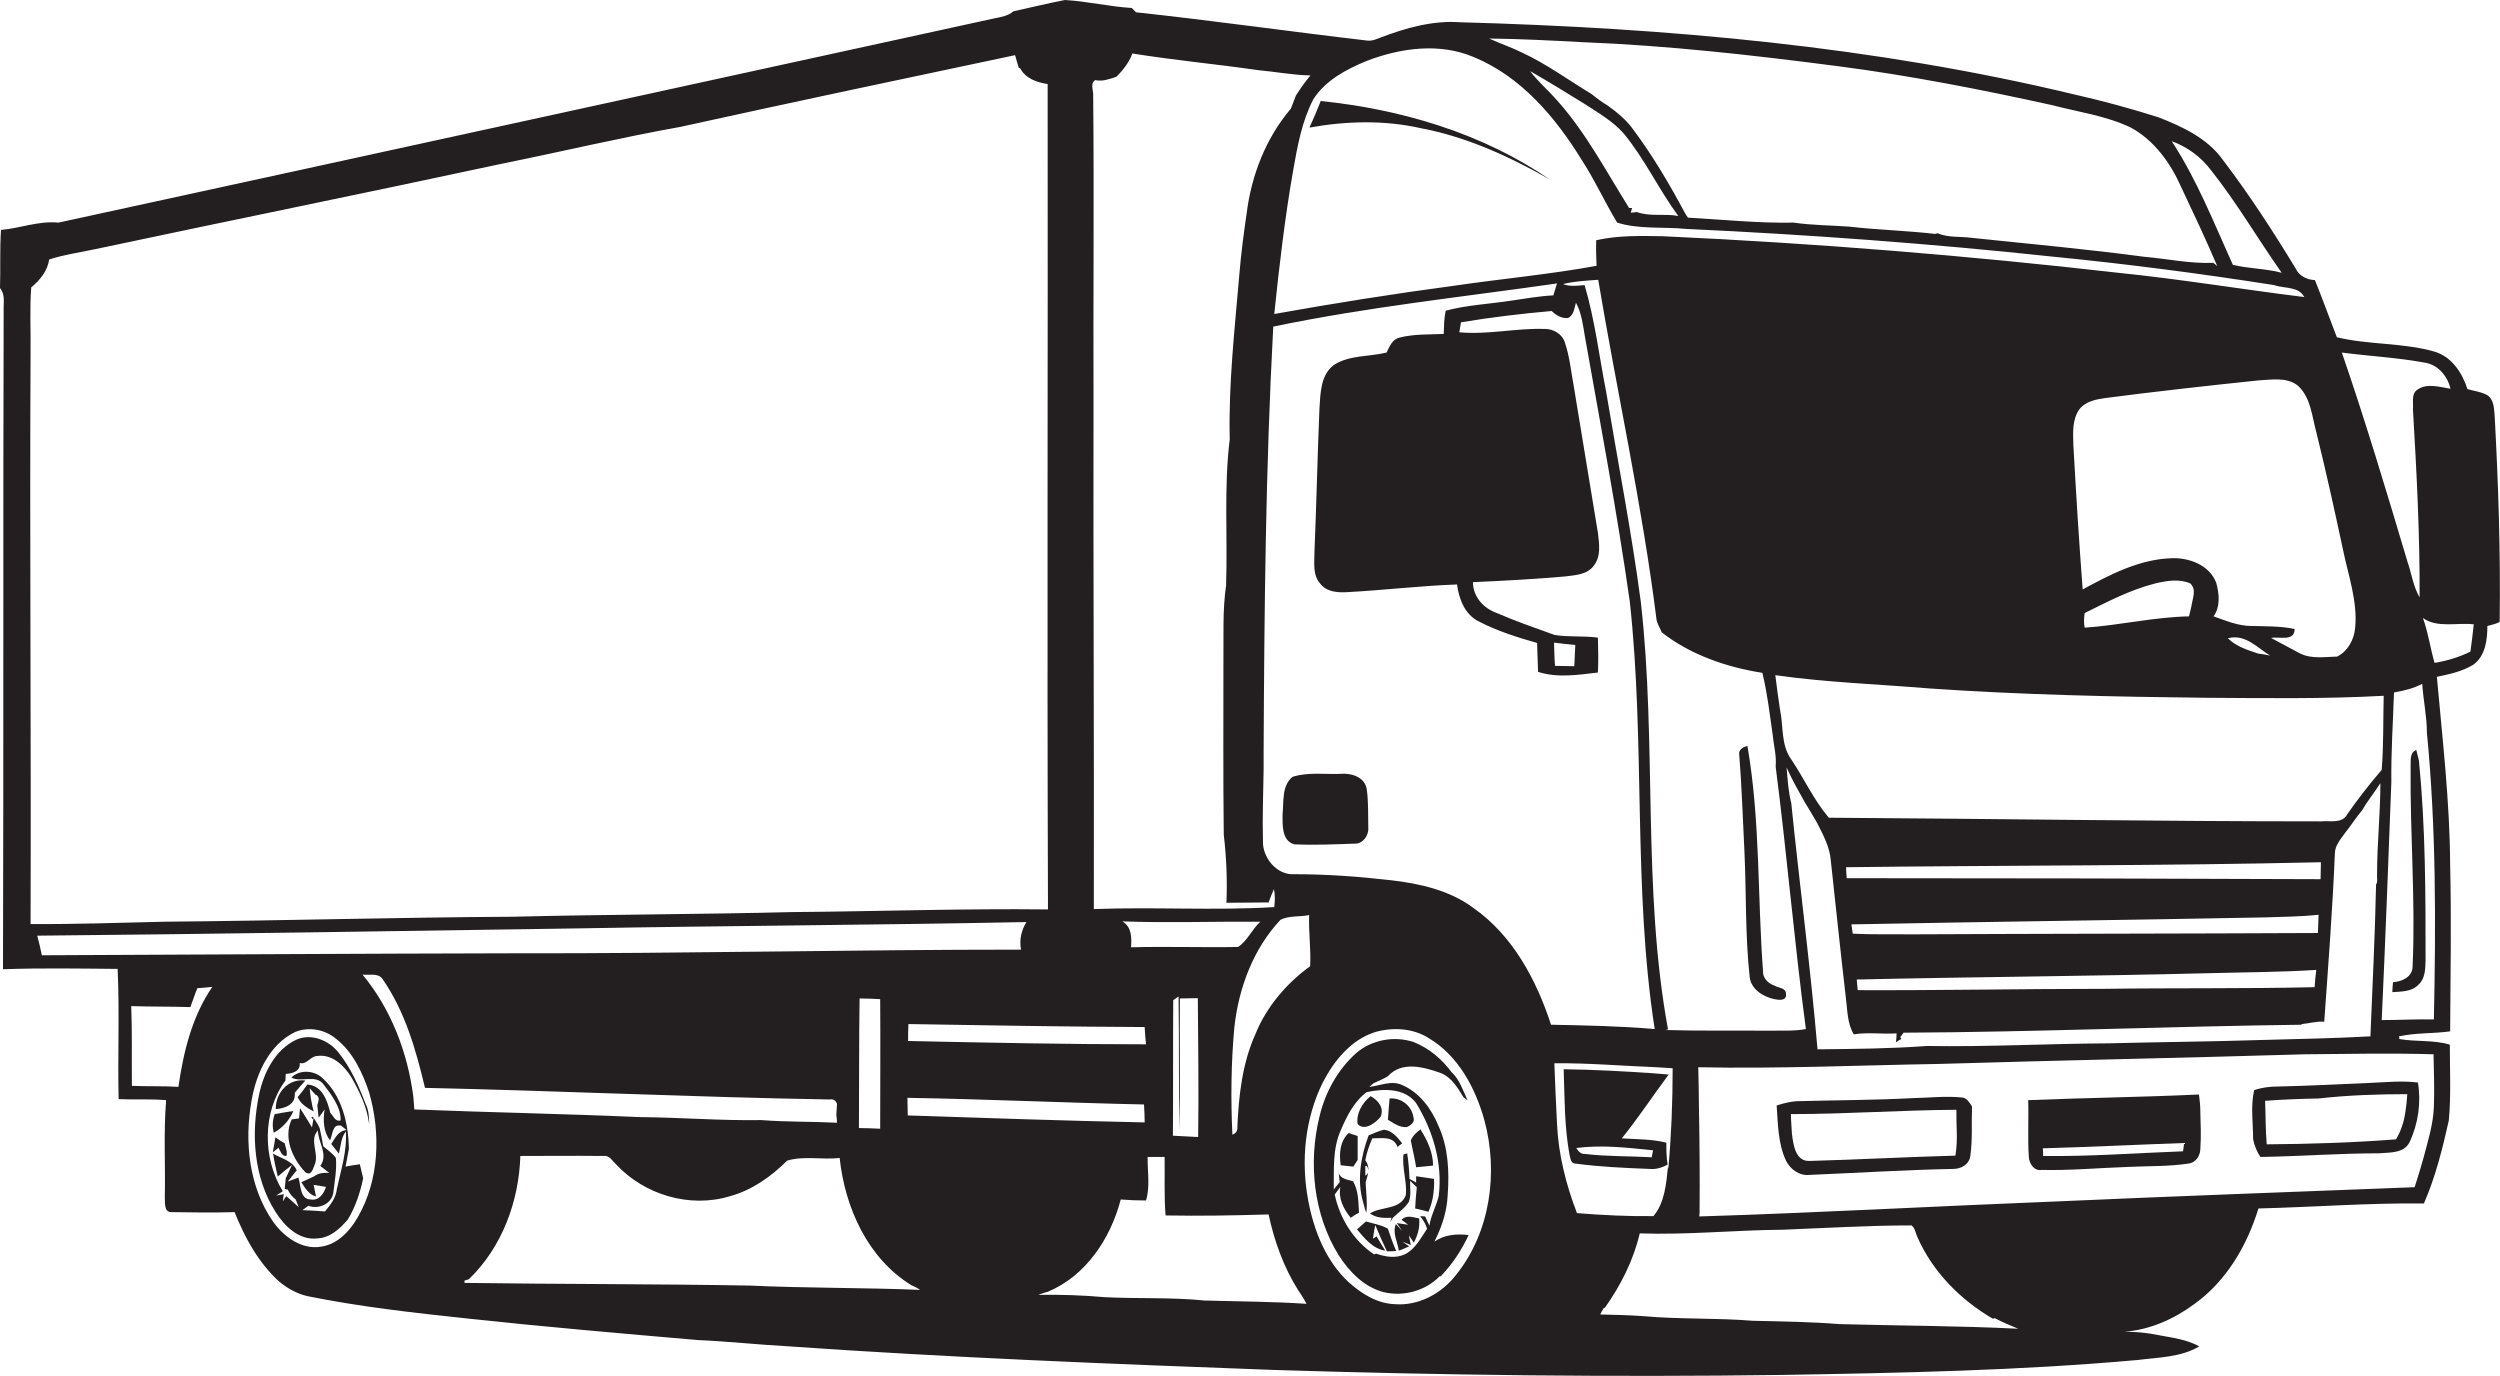 <?xml version="1.0" encoding="utf-8"?>
<!-- Generator: Adobe Illustrator 19.2.0, SVG Export Plug-In . SVG Version: 6.00 Build 0)  -->
<svg version="1.1" id="Layer_1" xmlns="http://www.w3.org/2000/svg" xmlns:xlink="http://www.w3.org/1999/xlink" x="0px" y="0px"
	 viewBox="0 0 752.4 414.1" style="enable-background:new 0 0 752.4 414.1;" xml:space="preserve">
<style type="text/css">
	.st0{fill:#231F20;}
</style>
<g>
	<path class="st0" d="M750.8,125.2c-0.2-2.2-0.2-4.8-2.1-6.2c-1.9-1.1-4.1-1.3-6.1-1.9c-1.6-5-4.8-9.8-10-11.3
		c-9.5-2.7-19.8-2-29.3-4.3c-2.2-5.7-4.3-11.5-6.6-17.2c-2.5-0.1-4.8-1.3-5.8-3.5c-6.8-11.2-14-22.3-22-32.8
		c-4.6-6.4-12.1-9.9-19.3-12.7c-8.2-2.6-16.6-4.9-25-6.8C564,13.9,501.6,8.4,439.5,6.7c-8.3-0.6-16.4,1.7-24,4.6
		c-1.3,0.5-2.6,1.1-4.1,0.9c-23.2-2.7-46.3-6-69.5-8.5c-0.3-0.3-1-1-1.3-1.3c-6.7-0.4-13.3-2-20.1-2.4c-5.2,1-10.4,2.3-15.5,3.4
		c-1.6,1.4-3.7,1.7-5.6,2.1C205.4,26,111.5,46.6,17.6,67c-5.9-0.6-11.5,1.7-17.3,2.2C-0.1,75.1,0.2,80.9,0,86.7
		c1.3,1.5,1.2,3.6,1.1,5.5c-0.2,66.5,0,133-0.2,199.5c11.5-0.4,23-0.2,34.5-0.1c0.6,13.1,0,26.1,0.3,39.2c4.8,0.2,9.5-0.1,14.3,0.3
		c-0.8,9.7-0.2,19.5-0.4,29.2c0.1,1.5-0.3,4.5,1.9,4.5c6.4,0.1,12.7,0.2,19.1,0c3.1,7.7,7.1,15.1,13.3,20.8c2.5,2.1,5.5,3.8,8.7,4.5
		c15.8,3.2,31.9,5,47.9,6.7c23.1,2.5,46.3,4.5,69.5,6.5c9.1,0.4,18.2,1.4,27.4,1.9c48.6,3.4,97.3,5.3,146,7.1
		c51,1.6,101.9,2.2,152.9,1.5c35.7-0.6,71.5-1.3,107.1-4.5c6.2-0.8,13-0.8,18.5-4.1c-3.8-2.1-8.2-2.6-12.4-3.4
		c-3.3-0.7-6.7-1-10.1-1c7.7-0.6,14.9-3.8,21.1-8.4c9.6-6.9,15.8-17.6,19.2-28.7c16.6-0.4,33.2-1.7,49.8-1.5c3.5-8,5.6-16.5,7.5-25
		c0.7-7.6,0.3-15.2,0.3-22.8c-5-1.5-10.2-0.8-15.2-1.7c0-0.2,0-0.6-0.1-0.8c5-1.1,10.3-0.8,15.4-1.5c0.1-16.7,0.4-33.4,0-50.1
		c-0.1-18.9-2.3-37.7-4-56.6c3.8-0.8,7.6-1.6,10.9-3.6c3.7-2.6,4.3-7.5,4.3-11.7c1.2-0.3,2.5-0.6,3.7-1.2
		C752.6,166.4,751.9,145.8,750.8,125.2z M729.5,109.1c4.1,0.5,7.1,4,8,7.9c-3.2-0.5-7.1-1.8-10,0.3c-1.9,1.3-1.1,3.9-1.3,5.9
		c1.1,18.8,2.1,37.7,2,56.6c-1.9-3.3-2.4-7.1-3.6-10.6c-6.3-21.1-12.6-42.2-19.8-63.1C713.1,107.2,721.4,107.6,729.5,109.1z
		 M715.1,266.2c-0.3,15.2-1.1,30.5-1.7,45.7c-11,0.6-22,0.8-33,1.1c-15.3,0.5-30.5,0.6-45.8,1c-18.2,0.1-36.5,1.1-54.7,0.8
		c-10.9,0.8-21.9,0.9-32.9,1c-2.1-24.7-5.4-49.4-7.9-74.1c-0.9-3.5-1.1-7.1-1.4-10.7c1.6,3.6,3.6,7.1,5.5,10.5
		c1.3,2.1,2.5,4.1,3.7,6.2c1.8,3.6,3.8,7.2,4.1,11.3c1.5,13.7,2.9,27.3,4.5,41c0.5,3.8,0.4,7.9,2.4,11.3c4.3-0.7,8.6,0,12.9-0.3
		c0,0.7-0.1,2-0.2,2.7c0.4-0.3,1.2-0.8,1.6-1l-0.3-0.6c0.3-0.3,0.7-0.9,1-1.3c39.9-0.2,79.8-1.9,119.7-2.4l0.2-0.2
		c2.2-0.2,4.4-0.9,6.7-0.7c1.2-16.9,2.5-33.7,3.2-50.6c0-2.5,1.8-4.4,3.2-6.4c1.7-2.1,3.1-4.4,4.9-6.5c1.7-2.9,3.8-5.5,5.6-8.3
		c0,9.1-1,18.2-1,27.4C715.3,264.2,715.7,265.4,715.1,266.2z M493.8,181c-2.8-21.1-6.9-42-10.4-63c-2.1-10.7-3.4-21.7-6.5-32.2
		c-2.2,0.2-4.4,0.5-6.5-0.3c3.5-0.9,7-1,10.6-1.3c5.7,34,13.2,67.7,17.5,101.9c0.1,1.5,1.1,2.8,1.6,4.2c8.7,6.8,19.5,10.5,30.3,12.2
		c1.5,6.1,2.2,12.4,3.1,18.6c0.3,3.2,1.2,6.3,0.9,9.6c3.4,26.3,5.6,52.8,9.1,79c-3.6,0.7-7.2,0.4-10.8,0.5
		c-10.5-0.1-21,0.1-31.5-0.2l0.8-0.2C494.2,267.3,498.7,223.8,493.8,181z M574.5,281.2c-5.6-0.1-11.3,0.1-16.9-0.2
		c-0.1-0.7-0.3-2.1-0.4-2.8c41.4-0.8,82.9-1.3,124.4-2.1c5.4-0.2,10.8-0.2,16.2-0.8c-0.1,1.8-0.1,3.7-0.2,5.5
		C656.5,281,615.5,281,574.5,281.2z M697.1,291.9c-0.2,1.7-0.4,3.5-0.5,5.2c-21,0.5-42.1,0.2-63.1,0.5c-24.8,0-49.6,0.5-74.4,0.4
		c-0.1-0.8-0.2-2.4-0.3-3.2c35.2-0.8,70.4-1,105.6-1.9C675.4,292.6,686.3,292.6,697.1,291.9z M555.8,264.3c-0.1-0.8-0.2-2.5-0.2-3.3
		c47.6-0.6,95.3-0.4,142.9-1.5c0,1.7-0.1,3.4-0.1,5.1C650.9,264.4,603.3,264.3,555.8,264.3z M706.4,245.1c-1.5,2.9-5.3,1.8-7.9,2.1
		c-49.4,0-98.8-0.8-148.1-1.1c-4.5-5.3-7.4-11.7-11.2-17.4c-3.3-4.4-2.4-10.2-3.5-15.2c-0.5-3.4-1-6.9-1.4-10.3
		c15.4,2.2,30.9,2.7,46.4,4c27.6,1.9,55.3,2.5,82.9,2.8c17.9,0.1,35.9,0.4,53.8-0.6c-0.2,7.4,0,14.9-0.6,22.3
		C713.1,236,709.6,240.5,706.4,245.1z M627.4,184.5c6.9-3.4,13.7-7,21.2-8.9c3.4-0.8,7.3-1.5,10.6,0c2,1.9,0.6,4.7,0.3,7
		c-0.2,0.7-0.5,2.2-0.7,2.9c-10.5,0.2-20.9,2.7-31.4,3.4C627.1,187.4,627.2,185.9,627.4,184.5z M670.5,192.1
		c5.2-1.4,8.8,2.8,12.7,5.2c-0.9-0.2-2.7-0.5-3.6-0.6C676.4,195.6,673,194.6,670.5,192.1z M697.1,130c2.9,11.7,5.5,23.5,8,35.2
		c1.6,7.9,4.5,15.7,3.7,23.8c-0.3,3.5-2.2,7-5.4,8.6c-3.8,0.1-7.8,0.8-11.3-1c-2.9-1.5-5.7-3.1-8.6-4.6c2.4-0.5,7.1,1.2,7.1-2.7
		c-4.3-0.9-8.7-0.8-13-0.9c-4,0-7.7-1.6-11.4-2.9c2.1-3,1.7-6.8,0.8-10.1c-2-5.3-8.1-7.6-13.4-7.4c-9.7,0.3-18.5,4.9-26.8,9.4
		c-1.1-14.5-2-29-2.8-43.5c-0.1-3.6-0.4-7.6,1.8-10.7c1.8-2.4,5-3,7.8-3.4c15.3-2,30.7-3.7,46-5.3c3.9-0.2,8.5-1.1,11.9,1.5
		C695.5,119.6,695.8,125.3,697.1,130z M665.4,51.2c7.8,9.8,14.1,20.7,21.3,30.9c-4.8-1.3-9.8-1.2-14.7-2.4
		c-5.7-12.6-10.8-25.6-18.4-37.2C658.3,44.2,662.4,47.2,665.4,51.2z M476.4,12.7c25.6,1,51.2,3.9,76.6,7.2
		c21.6,2.8,43.1,7,64.4,11.7c8,2.1,16.4,3.2,23.9,6.8c7,3.8,11.9,10.6,15.1,17.8c3.7,7.9,7.5,15.8,10.9,23.9c-0.3-0.3-0.9-0.8-1.2-1
		c-6.9,0.3-13.7-1.2-20.6-1.8c-17.3-2.3-34.6-3.9-51.9-5.7c-3.5-0.5-7.2,0-10.5-1.4l-0.7,0.2c-8.6-1-17.3-1.2-25.9-2.2
		c-5.6-0.4-11.2-0.4-16.7-1.2c-10.6,0.2-21.2-0.9-31.8-1.5c-0.2-0.3-0.7-1-0.9-1.4c-4.6-8.6-9.6-17.1-15.4-24.9
		c-2.1-3-4.9-5.3-7.8-7.4c-1.7-1-3.3-2.2-4.9-3.5c-7-4.2-13.6-9.1-21-12.5c-3.2-1.6-6.6-2.7-9.8-4.2C457.7,11.7,467,12.2,476.4,12.7
		z M490.3,62.6c-6.9-11-13-22.7-21.7-32.4c-2.6-3-5.7-5.6-8.1-8.8c5.6,3.2,11.1,6.6,16.6,10c4,2.6,8.3,5.1,11.5,8.7
		C495,47.8,499.2,57,505.1,65c-4.1-0.8-8.5,0.3-12.5-1.2c-0.4,0.1-1.3,0.2-1.8,0.2l0.4-1.4H490.3z M411.4,18.3
		c10.2-3.9,21.9-5.5,32.2-1.1c14.3,5.9,24.7,18.3,32.6,31.2c3.9,6,6.8,12.5,10.5,18.6c6.7,2.1,13.9,1.2,20.8,1.9
		c36.7,1.7,73.4,4.4,109.9,8.3c22.4,2.2,44.7,5.1,67,8.6c3,1.1,7.4,0.3,9.1,3.6c-18.7-2.3-37.3-5.4-56-7.3
		c-45.5-5.2-91.2-8.9-137-11c-6.7-0.1-13.5-0.3-20.1,1.2c-0.1,2.6,0,5.2,0.1,7.7c-14.2,2.6-28.6,3.9-42.9,6
		c-18.1,2.4-36.2,5.3-54.1,8.5c1.5-14.5,3.2-29,5.7-43.3c1.3-7.3,2.6-14.7,6.1-21.4C399,24.1,405.3,20.8,411.4,18.3z M329.6,24.1
		c2.2,0.5,4.3-0.3,6.4-1c2-2,3.8-4.3,4.8-7c12.5,2,25.2,3.2,37.8,5c5.3,0.5,10.5,1.5,15.8,1.6c-1.6,1.9-3.1,4-4.4,6.1
		c-0.5,1.3-1,2.6-1.5,3.9c-7.5,8.8-11.9,20.1-13.3,31.5c-0.9,6.1-1.7,12.2-2.2,18.3c-1.4,16.5-3.3,33.1-2.9,49.7
		c-1.8,14.6-0.6,29.3-1.1,44c-1.1,7.6-0.7,15.3-0.8,23c0,17.3-0.1,34.7,0.1,52c0.8,6.8,1.1,13.7,0.8,20.5c4.2,0,8.4-0.1,12.7-0.1
		c0.5-1.4,1-2.7,1.6-4c0.4,1.8,0.3,3.6,0.1,5.4c-18.1,1.1-36.2-0.1-54.3,0.6c0.1-51.1-0.2-102.3-0.1-153.4
		c-0.1-30.7,0.2-61.3-0.1-92C328.9,26.8,328.2,25,329.6,24.1z M394.3,290.8c-7.2,5.2-13.2,12.3-16.5,20.5c-3.9,8.7-5,18.4-5.4,27.8
		c0.1,1.2-0.4,2-1.5,2.4c-0.5-10.8-0.4-21.6,0.6-32.4c1.3-11.8,5.7-23.6,13.9-32.3c2.6-1.3,5.8-0.8,8.6-1.4
		C393.8,280.6,394.6,285.8,394.3,290.8z M355,340.3c0.2-13.3,0-26.6,0.1-39.8c1.8,0,3.6-0.1,5.4-0.1c0.1,13.9,0.3,27.9,0.1,41.8
		c-2.5-0.1-5-0.3-7.6-0.4c0.1-13.6,0-27.2,0.1-40.8c0.4-0.3,1.2-0.8,1.6-1.1C354.9,313.3,354.7,326.8,355,340.3z M340.4,285.1
		c0.2-3,0.2-6.1-2.6-7.8c13.8,0.5,27.7,0,41.5,0.1c-2.5,2.3-3.9,5.8-6.7,7.6C361.8,285.2,351.1,284.8,340.4,285.1z M344.5,309.1
		c0.1,1.7,0.2,3.5,0.4,5.2c-23.8,0-47.7-0.5-71.6-1c0-1.7,0-3.4,0.1-5.1C297,308.6,320.7,309,344.5,309.1z M344.5,337.8
		c-23.8-0.5-47.5-1.3-71.3-2.1c0-1.8-0.1-3.5-0.1-5.3c23.8,0.4,47.5,1.5,71.2,2C344.4,334.2,344.5,336,344.5,337.8z M9.2,106.1
		C9.3,99.6,8.9,93,9.4,86.5c2.6-2.2,4.9-4.9,5.4-8.4C19.3,76.6,24,76,28.6,75c40.9-8.7,81.9-17,122.8-25.8
		c17.8-3.6,35.4-7.8,53.3-11c33.6-7.4,67.2-14.5,100.8-21.6c0.4,1.3,0.7,2.6,1.1,3.8l0.4,0.1c1.6,3.1,5,4.3,8.3,4.8
		c0.1,82.8-0.2,165.6,0.1,248.4c-25.7-0.3-51.3,0.6-77,0.8c-28,0.7-56,0.7-84,1.4c-35,0.2-69.9,1.2-104.9,1.5
		c-13.4,0.3-26.9,0.8-40.3,0.7C9.4,220.7,8.9,163.4,9.2,106.1z M53.7,327.1c-4.7-0.3-9.3-0.1-14-0.3c-0.1-8,0.1-16-0.2-24
		c6,0.2,11.9,0.1,17.8,0.3c0.7-1.9,1.3-3.8,2.1-5.7c1.5-0.1,3-0.2,4.5-0.4C57.8,305.9,55.2,316.6,53.7,327.1z M12.6,287.5
		c-0.4-2-0.9-4-1.4-5.9c54.4-0.5,108.8-1.4,163.3-2.2c44.8-0.8,89.6-1,134.4-1.9c-1.5,2.5-2.2,5.4-1.6,8.3
		c-50.9,0-101.7,1.2-152.6,1.1C107.2,287,59.9,287.3,12.6,287.5z M258.7,300.5c2.1,0,4.2,0.1,6.2,0.2c0.1,13,0,26,0,39
		c-2.1-0.1-4.3-0.2-6.4-0.2C258.6,326.5,258.5,313.5,258.7,300.5z M107.7,366.3c-2.4,4.2-6.1,8.2-11.1,8.9c-5.8,1-11.2-3-14.4-7.5
		c-7.3-10.5-8.7-24.1-6.5-36.4c1.4-8.2,5.3-16.9,13.1-20.7c4.1-1.7,8.9-0.8,12.3,2c5.1,4,8,10.2,10,16.2
		C114.6,341,114.2,355,107.7,366.3z M124.4,330.1c-1.7-13.3-6.7-26.4-15.3-36.8c2,0.3,4.6-0.6,6,1.3c6.8,9.8,10.1,21.4,12.8,32.8
		c40.6,0.9,81.1,2.8,121.7,3.5c1.1-0.2,1.9,0.2,2.3,1.3c0,0.8-0.2,2.5-0.2,3.3c0.1,0.6,0.2,1.8,0.2,2.4c-7.6-0.4-15.2-0.2-22.8-0.8
		c-12.2,0.2-24.4-0.8-36.6-0.9c-22.6-1-45.2-1.4-67.8-2.3C124.6,332.6,124.5,331.3,124.4,330.1z M225.5,386.9
		c-28.6-0.5-57.2-0.4-85.7-0.8v-0.7c0.3-0.1,1-0.3,1.3-0.4c10-9.6,15.1-23.5,15.5-37.1c8.3,0,16.6-0.1,25,0c1.8-0.3,2.7,1.5,3.8,2.5
		c8.5,9.2,22.3,13.3,34.3,9.6c6.6-1.8,12.4-5.9,17.2-10.7c5-1.5,10.6-0.2,15.8-0.8c1.6,14.9,8.4,30.2,21.6,38.3
		c0.9,0.4,1.8,0.8,2.6,1.4C259.7,387.5,242.6,387.7,225.5,386.9z M362.5,391.4c-10-1-20-0.5-30-1c-6.7-0.6-13.3-0.8-20-0.7
		c0.9-0.3,1.8-0.7,2.8-0.9c11.5-4.8,18.9-16,22-27.8c2.5,0.2,5,0.3,7.6,0.3c1.3-4.3,0.4-8.7,0.5-13.1c1.7,0,3.4,0,5.1,0
		c0.1,5.8-0.2,11.7,0.3,17.6c10.3,0.2,20.7,0,31-0.3c1.7,8,4.5,15.8,8.9,22.8c0.9,1.3,1.8,2.7,2.5,4.1
		C382.9,391.7,372.7,391.7,362.5,391.4z M438.2,383.7c-4.3,5.6-11.3,9.4-18.5,8.8c-5.3-0.2-10-3.2-13.8-6.6
		c-6.9-6.4-10.5-15.6-12.2-24.7c-2.2-11.8-1-24.5,4.4-35.4c3.4-6.6,8.5-12.9,15.8-15.2c5.3-1.5,11.4-1.2,16.2,1.9
		c8.8,5.3,13.9,14.9,16.6,24.5C451,352.7,448.6,370.8,438.2,383.7z M443.5,273.3c-7.2-5.4-16.3-7.4-25-8.4
		c-9.6-1.1-19.3-1.8-28.9-1.8c-5.3,0.4-9.7-5-9.5-10c-0.2-7.2,0.1-14.3,0.2-21.5c0-1.7,0-3.3,0-5c0.2-42.8,0.6-85.6,2.9-128.3
		c28.2-5.9,56.9-8.9,85.4-13c-0.3,0.9-0.8,2.7-1.1,3.6c-4.3,0.2-8.6,1-12.8,1.6c-6.5,1-13.2,1.3-19.6,3c-0.5,2.3-0.5,4.6-0.6,7
		c-4.4,0.2-9,0-13.3,1.1c-2.2,0.5-3,2.7-3.9,4.5c-5.2,1.3-11.1,0.7-15.8,3.7c-4.1,3-4.1,8.6-4.4,13.2c-0.6,14.4-0.9,28.7-1.5,43.1
		c0,3.2-0.6,6.9,1.7,9.5c1.9,2.6,5.4,2.8,8.4,2.6c10.9-0.6,21.8-1.9,32.8-2.3c0.6,4.3,2.3,9,6.5,11.1c5.6,2.9,11.6,4.8,17.6,6.5
		c0.1,2.9,0.2,5.8,0.3,8.7c5.8,1.9,12.1,0.9,18,0.2c0.2-3.5,0.1-7,0-10.5c-4.3-0.6-8.7-0.1-13-0.8c-5.8-2.1-11.7-4.1-17.4-6.6
		c-4-1.4-7.2-4.9-7.2-9.3c9.2-0.4,18.4-0.9,27.6-1.7c3.1-0.4,6.8-0.5,8.8-3.3c2.2-2.8,1.6-6.6,1.2-9.9c-2.4-14.8-4.9-29.5-7.3-44.3
		c-0.8-4.3-1.2-8.7-2.6-12.8c-0.7-2.6-3.5-4.3-6.2-4.2c-8.5-0.3-17,1.8-25.6,1c0.2-1,0.3-2,0.5-3c9-1.5,18.1-2.6,27.3-3.4
		c1.3,1.3,3,2.3,4.9,2.1c1.8-0.8,1.9-3,2.4-4.6c1.7,3.1,2.1,6.7,2.7,10.2c4.7,26.5,9.7,53,13.5,79.7c4.7,42.8,0.9,86.1,7.5,128.7
		c-10.4-0.9-20.8-1.1-31.2-1.3C462.4,294.9,455.3,281.6,443.5,273.3z M467.7,193.4c2.1,0.3,4.2,0.5,6.4,0.7
		c-0.1,2.1-0.2,4.2-0.3,6.4c-2,0-3.9-0.1-5.8-0.1C467.8,198.1,467.8,195.8,467.7,193.4z M468.6,338.2c-0.3-6.1-0.6-12.2-0.8-18.2
		c10.3-0.1,20.5,0.8,30.8,1.2c1.6,0.1,3.2,0.2,4.8,0.3c0,10.1-0.4,20.3-1.3,30.3l-0.1-0.7c-0.5,5-1,11-4.4,14.9
		c-7.7,0.1-15.4-0.3-23-0.9C471.3,356.5,469,347.4,468.6,338.2z M553.5,398.5c-8.7-0.7-17.3-0.8-26-1c-11-0.9-22-0.4-33-1.4
		c-4.3-0.3-8.6-0.4-12.9-0.5c0.3-0.7,0.7-1.3,1.1-2h0.3c4.8-6.8,8.6-14.3,10.5-22.4c14.4,0.5,28.7-1,43-1.1
		c12.9-0.5,25.9-1.3,38.8-1.3c1.1,0.8,1.2,2.4,1.8,3.6c4.6,10.4,12.9,18.8,22.7,24.5l0.5-0.2c2.3,1.2,4.7,2.2,7.1,3.2
		C589.5,399,571.5,399,553.5,398.5z M732.4,317.3c0.1,5.3,0.3,10.6,0.1,15.8c-0.2,5.3-1.8,10.3-3.1,15.3c-0.6,2.1-1.2,4.2-1.9,6.4
		c-0.2,0.6-0.6,1.9-0.8,2.5c-36.1,1.4-72.1,2.7-108.2,4.3c-35.7,1.4-71.4,3.4-107.1,4.5l0.1-1c0.1-10.9,0-21.7-0.2-32.6
		c0-3.8-0.1-7.5-0.2-11.3c24.2,0.5,48.3-0.6,72.5-1c36.7-1.1,73.3-1.8,110-2.9C706.5,317.2,719.4,316.9,732.4,317.3z M732.5,306.8
		c-5.3-0.1-10.5,0.2-15.7,0.2c1.1-23.9,2-47.7,2.9-71.6c-0.1-9,0.5-18,0.8-27c2.9-0.5,5.9-1.2,8.5-2.6c0.3,4.9,1.4,9.8,1.4,14.7
		C733.2,249.2,733.1,278,732.5,306.8z M743.5,196.1c-3.4,1.7-7.1,2.8-10.8,3.4c-1.3-4.5-1.9-9.1-3.5-13.5c4.4,3.1,10.2,1.3,15.3,1.9
		C744.2,190.6,743.9,193.3,743.5,196.1z"/>
	<path class="st0" d="M427.7,38.6c13.7,2.6,26.6,8.5,38.7,15.4c-20.3-13.9-44.6-21.1-68.9-23.6c-1.1,2.7-2.2,5.4-3.4,8
		C405.2,36.4,416.7,36.1,427.7,38.6z"/>
	<path class="st0" d="M526.6,294.2c0.5,3.6,4.1,5.8,7.4,6.5c1.4,0.3,3.8,0.6,3.5-1.6c0-1.9-2.3-1.7-3.5-2.5
		c-1.9-0.6-3.5-2.3-3.4-4.3c-1.7-22.6-0.8-45.4-4.7-67.8c-1.1,0.3-2.3,0.8-2.5,2.1c0.8,9.8,1.1,19.7,1.6,29.5
		C525.6,268.8,525.2,281.5,526.6,294.2z"/>
	<path class="st0" d="M727.2,225.7c-2.1,0.9-1.6,3.3-1.7,5.2c-0.2,20,1.5,39.9,0.6,59.9c0,3.2-3.1,4.6-5.9,4.8
		c-0.1,0.8-0.2,2.3-0.2,3c2.7-0.2,5.8-0.1,7.8-2.2c2.1-1.8,2.1-4.7,2.2-7.2c0-20.1,0-40.3-2-60.3
		C727.8,228.1,727.4,226.5,727.2,225.7z"/>
	<path class="st0" d="M411.3,237.3c-0.7-3.5-4.7-4.7-7.8-4.4c-4.8,0.2-9.8-0.6-14.5,0.9c-3.3,2.7-2.6,7.5-3,11.3
		c0,3.1-0.3,7.9,3.5,9c6,0.3,12.1,0,18.2-0.2c2.5,0.1,4.3-2.5,4.1-4.8C411.7,245.2,411.9,241.2,411.3,237.3z"/>
	<path class="st0" d="M95.5,317.8c4.5-0.6,8.1,2.9,10.3,6.5c2.5,4.4,4.7,9,5.3,14.1c0-2.1-0.1-4.2-1-6c-2.1-5.5-4.5-11-8.2-15.6
		c-2.9-3.7-8.2-5.9-12.7-3.9c-6.4,3-9.8,9.9-11.2,16.4c-2.5,11.8-1.7,25,4.9,35.4c2.7,4.3,7.1,8.7,12.7,8c3.8-0.2,6.7-2.9,9.1-5.7
		c2.3-3.8,3.7-8.1,4.6-12.4c-0.3-1.4-0.7-2.8-1-4.2c-1.4,0.2-2.9,0.4-4.3,0.7c0.3-1.8,0.7-3.5,1-5.3c-0.1-7.7-2.1-16-7.9-21.3
		c-2.5-2.4-6.9-2.7-9.4-0.2c2.9,1.6,7.4-1.1,9.7,2.1c2.4,3.1,5.3,7,5.1,10.8c-1.6,0.5-2.2-1.4-3.1-2.3c-0.9-3.7-2.4-8.2-6.9-8.5
		c-0.9,1.3-1.9,2.6-2.9,3.8c0.9,2.1,2.8,3.2,4.8,4.3c-0.6-2.3-1-4.6-1.2-7c0.4,0.5,1.3,1.4,1.7,1.9c1.5,0.6,1,2,0.6,3.2
		c0.1,1,0.3,2.9,0.4,3.8c0.4-0.6,1.3-1.8,1.8-2.5c-0.5,3.2-0.4,6.6,1.6,9.3c0.9-1.6,0.6-5.1,3.4-4.4c0.4,0.3,1.2,1,1.6,1.3
		c-2.5,0.2-3.4,2.4-4.6,4.2c0.8,1,1.5,1.9,2.3,2.9c0.6-2.3,0.6-4.8,2.1-6.7c0.4,5.9-1.5,11.6-2.7,17.3c-0.3,2.7-1.9,4.8-3.6,6.8
		c-2.3-0.2-4.5-0.3-6.8-0.4c0.6-0.4,1.2-0.9,1.8-1.3c3.1,1.1,6.9-0.5,7.5-3.8c0.4-3.5,1.1-7,0.8-10.6c-1-1.4-2.5-2.4-3.8-3.5
		c-0.3-1.8-0.7-3.7-1.1-5.5c-0.5-1.1-1.2-2.1-1.8-3.1c-0.1,0.7-0.4,2.2-0.5,2.9c-1.2-2-2.4-3.9-3.6-5.8c-0.1,0.8-0.2,2.3-0.3,3.1
		c-0.5,0.1-1.7,0.2-2.2,0.3c-2.6,5.4,0.2,11.8,4.1,15.9c1.9,1.3,2.3-1.2,2.9-2.5c1.2-3.3-1.8-7.3,0.9-10.1c0,3.7,3.2,7.2,0.7,10.7
		c0.9,0.7,1.8,1.4,2.7,2.1c-1.6-0.1-3.2,0-4.5,1c-1.3,0.6-2.6,1.2-3.9,1.8c1.1,1.7,2.2,3.7,4.4,4.3c-0.2-0.9-0.5-2.6-0.7-3.5
		c1.2,0.2,2.5,0.4,3.7,0.6c-0.6,2-2.1,4.2-4.5,3.8c-3.4,0-3-4.3-3.8-6.6c-1.1,0.4-2.2,0.8-3.2,1.2c0.9-1.1,1.8-2.3,2.7-3.4
		c-1.3-2.9-4.6-3.5-7.1-5c0.3,2.3,0.9,4.6,1.4,6.9c1.4-1.2,2.8-2.4,4.3-3.5c-0.5,1-1.4,3-1.9,4c-0.1,1.1-0.2,2.1-0.3,3.2
		c0.2,0.1,0.7,0.2,0.9,0.2c0.5,1.2,1.4,2.2,2.4,3c0.2,0.6,0.7,1.7,0.9,2.3c-0.9-0.8-2.8-2.5-3.7-3.3c-0.4,0.5-0.8,1-1.1,1.6l0.3-2.2
		l-2.3,0.4c0.7-0.4,1.3-0.8,2-1.3c-6.1-9.9-6.2-23.8,0.8-33.3c0-0.5,0.1-1.5,0.1-2c2-0.1,4.5-0.8,4.2-3.3
		C92.2,320.6,93.5,317.8,95.5,317.8z"/>
	<path class="st0" d="M403,353.1c0-0.3-0.1-0.6-0.1-0.9C402.9,352.5,402.9,352.8,403,353.1z"/>
	<path class="st0" d="M501.9,350.5c-0.4-2.2-0.4-4.4-0.4-6.6c-4.4-1.1-8.9-1-13.4-1.3c5-6.2,9.4-12.9,14.1-19.2
		c-1.6-0.1-3.2-0.3-4.8-0.4c-8.9-0.6-17.9-1.1-26.8-1.2c0.3,8.5,0.2,17,1.7,25.4c0.3,1.1,0.3,3,1.9,3c7.4,1,14.8,1.3,22.3,1.6
		C498.4,352,500.2,351.4,501.9,350.5z M474.4,345.5c7.7-1,15.4-0.1,23.1,0.7c-0.1,0.5-0.3,1.6-0.4,2.1c-6.7-0.4-13.3-0.2-20-1
		C475.8,347.4,475,346.5,474.4,345.5z"/>
	<path class="st0" d="M685.5,327c-2.4,0-4.8,0.3-7.1,1.1c-1.1,4.9-0.3,9.9-0.3,14.8c0.4,1.9,1.1,3.7,2.2,5.3
		c11.9-0.2,23.8-1.1,35.7-1.1c3.2-0.3,7.5,0.1,9.2-3.4c2.6-5.5,3.5-12,2.5-17.9c-4.7-0.6-9.5-0.1-14.2,0.1
		C704.2,326.3,694.8,326.8,685.5,327z M724.5,329.3c-0.1,1.8-0.3,3.7-0.6,5.5c-0.4,2.8-1.3,5.6-2.8,8.1c-13,1-25.9,1.4-38.9,1.5
		c-0.4-4.4-0.3-8.7-0.5-13.1c5.4-0.4,10.7-0.6,16.1-0.7C706.7,329.6,715.7,329.3,724.5,329.3z"/>
	<path class="st0" d="M415.5,336.1c1.2-2.7-0.8-5-3-6.2c-2.5,2-4.4,5.2-3.9,8.4C410.6,340.5,414,338,415.5,336.1z"/>
	<path class="st0" d="M423.4,339.2c1.2-0.5,2.5-1.5,2-2.9c-0.5-3.5-3.7-6-7.2-5.7c-0.2,2.1-0.3,4.2-0.5,6.4
		C419.4,338,421.2,339.4,423.4,339.2z"/>
	<path class="st0" d="M590.5,330.3c-5-0.5-10,0.1-15,0.2c-11.3,0.6-22.7,0.6-34,0.9c-2.3,0-4.6,0.6-6.8,1.3
		c0.4,5.6,0.4,11.4,2.8,16.6c1.3,2.6,4,4.6,7,4.3c14.4-0.6,28.7-1.5,43.1-1.8c2.5,0.1,5.1-1.3,5.4-4c0.7-4.9,0.3-9.9,0.5-14.8
		C592.7,331.8,591.9,330.4,590.5,330.3z M588.5,347.8c-14.7,0.4-29.3,1.2-44,1.6c-4.2,0.1-4.8-5-5.2-8.2c-0.1-2-0.3-3.9-0.3-5.9
		c16.6,0,33.2-1.2,49.8-1.3c0,2.1,0,4.2,0.1,6.3C589,342.8,588.9,345.3,588.5,347.8z"/>
	<path class="st0" d="M661.8,329.4c-17.1,0.8-34.3,1-51.4,1.7c0.2,5.7-0.2,11.4,0.2,17.1c0.1,2,1.6,4.3,3.8,3.9
		c8.7,0.2,17.3-0.6,26-0.9c6.1-0.3,12.2-0.1,18.2-1c2.1-0.2,3.5-2.2,3.6-4.2c0.3-4,0.1-7.9,0-11.9C662.2,332.6,662,331,661.8,329.4z
		 M657,346.5c-14,0.5-28,1.6-42.1,1.4c0-0.6,0-1.7-0.1-2.3c14.2-0.4,28.3-1.1,42.5-1.6C657.3,344.6,657.1,345.9,657,346.5z"/>
	<path class="st0" d="M82.7,335.3c-0.7,1.8-0.8,3.7-0.3,5.6c2.7-1.5,4.7-3.8,5.9-6.5C86.4,334.6,84.5,335,82.7,335.3z"/>
	<path class="st0" d="M410.3,362c0.2,0.8,0.6,2.3,0.9,3c0.4-3.1-0.1-6.1-0.2-9.2c0.7-2.3,1.5-4.5-0.1-6.6c0.4-2.3,1.2-4.5,2.1-6.6
		c2.8,0,6.4-0.8,7.6,2.6c0.3-0.3,1-0.8,1.4-1.1c-1.4-1.8-3.1-3.9-5.5-4.1c-1.6,0.4-3.1,1.1-4.6,1.7
		C409.5,348.2,408.3,355.3,410.3,362z M411.4,350.9c0.7,1.4,0.5,2.4-0.5,2.9c0-0.7,0-2.2,0-2.9H411.4z"/>
	<path class="st0" d="M426.2,351.3c1.7-0.2,3.4-0.3,5.1-0.5c0-3.9-1.7-7.6-3.8-10.9c-1.2,0.9-2.3,1.9-2.9,3.3
		C425.1,346,425.8,348.6,426.2,351.3z"/>
	<path class="st0" d="M403.5,350.7c1.2,0.1,2.5,0.3,3.8,0.4c0.3-0.5,1-1.5,1.3-2c0-2.4,0-4.8,0-7.2c-0.9-0.3-1.8-0.6-2.7-0.9
		C403.2,343.5,403,347.3,403.5,350.7z"/>
	<path class="st0" d="M82.1,346.8c0.6-0.5,1.2-0.9,1.7-1.4c0.5,0.8,1,2.7,2.4,2.5c0.4-1.3-0.3-2.6-0.5-3.8c-1-0.5-1.9-1.2-2.8-1.8
		C82.7,343.4,82.3,345.6,82.1,346.8z"/>
	<path class="st0" d="M431.6,354.8c-1.8-0.3-3.6-0.5-5.4-0.8c0,0.5,0,1.5,0,1.9c-0.5-0.3-1.5-0.8-2-1.1c-0.1-2.6-0.3-5.2-0.7-7.7
		c-0.3,0.1-0.8,0.3-1.1,0.3c-0.5,4.1,1.1,8.2,0.7,12.3c-1.7,4.5-7.4,3.3-10.8,5.5c1.9,1.4,4.2,1.4,6.5,1.3c-0.1,0.3-0.3,1-0.4,1.3
		c0.2-0.3,0.6-1,0.8-1.3c1.6-1.6,3.6-2.8,4.8-4.8c0.8-2,0.3-4.3,0.4-6.3c0.7,0.6,1.3,1.3,2,1.9c-0.2,2.1-0.4,4.2-0.5,6.4
		c1.3,0.3,2.7,0.6,4,1C431.3,361.6,431.7,358.2,431.6,354.8z"/>
	<path class="st0" d="M421.8,367.1c0.7,0.5,1.3,1,2,1.5l-3.4-0.5l1.6,2.4c-0.6-0.7-1.3-1.5-1.9-2.1c-1.1,2.7,0.5,5.3,0.9,8
		c0.8-0.3,2.3-0.9,3.1-1.3c-0.7-0.5-1.4-1-2-1.4l2.5,1l-0.6-2.9c0.5,0.7,1,1.4,1.5,2.2c1.2-2.3,1.9-4.7,1.6-7.3
		C425.3,366.4,423.4,365.5,421.8,367.1z"/>
	<path class="st0" d="M411.1,367.6c-0.9,0.8-1.8,1.6-2.7,2.4c2.3,2.7,4.7,5.8,8.5,6.4c-0.9-1.5-1.8-2.9-2.6-4.3
		c-0.3,0.2-0.8,0.5-1.1,0.7c0.2-1.4,0.4-2.8,0.7-4.1c1.1,2.7,2.3,5.3,3.5,7.9c0.7,0,2.1,0,2.8-0.1c-1-2.2-1.7-4.4-2.5-6.7
		C415.7,368.6,413.3,368.3,411.1,367.6z"/>
	<path class="st0" d="M83,333.8c2.8-0.2,6.1-1.4,5.7-4.9c1-1.2,2.1-2.5,3.2-3.7C86.7,324.5,82.9,329,83,333.8z"/>
	<polygon class="st0" points="93.7,336.3 94,336.8 94.4,336.5 94.1,336.1 	"/>
	<path class="st0" d="M431.7,373.7l0.7-1.5c1.9-4,3.1-8.2,3.3-12.6c0.5-7,0.2-14.3-2.8-20.8c-2.1-5.1-5.6-9.9-10.8-12.2
		c-3.3-1.6-6.7,0.2-10,0.5c0.3-0.3,1-0.8,1.3-1.1c1.5-0.7,3-1.3,4.3-2.1c4.2-4.6,10.7-2.8,15.8-1c3.4,1.3,5.2,4.5,7,7.4
		c0.3,0.2,0.9,0.6,1.2,0.9c-1.4-3-2.4-6.3-4.9-8.6c-2.9-3.9-6.8-7.2-11.4-9c-5.8-1.9-12.5-0.7-17.2,3.3c-5.6,5-9.4,11.9-11.1,19.2
		c-3.4,13.9-1.8,29.4,5.8,41.7c3.2,5,7.7,9.6,13.6,11.1c5.9,1.4,12.5-0.4,16.8-4.8h0.3c3.5-3.6,6.3-7.9,8.4-12.4
		C438.5,371.3,434.8,371.5,431.7,373.7z M429.5,369.8c-1.9,2.8-3.5,6-6.5,7.6c-2.8,1.4-6,0.9-8.8-0.1l-0.7,0.2
		c-6.1-4.1-10.3-10.8-11.8-18c0.6-0.8,1.1-1.5,1.7-2.3c-0.7,3.5,1,6.7,3.1,9.3c0.6-0.4,1.8-1.2,2.5-1.5c-0.2-3.2-0.1-6.6-1.8-9.5
		c-1.7-0.5-3.8-0.7-4.3-2.5c0.1,0.9,0.2,1.8,0.3,2.8c-0.6,0.7-1.2,1.4-1.8,2.2c0.1-6-0.4-12.2,2.1-17.8c1.8-4.2,4-8.7,7.8-11.5
		c5-1.1,11.5-1.3,14.9,3.3c5.1,8.3,8,18.1,6.8,27.9c-0.7,3.1-2.4,5.9-2.8,9c-0.3-0.7-1-2.1-1.3-2.8c-0.4,0-1.1-0.1-1.5-0.1
		C428.4,367.2,429.1,368.5,429.5,369.8z"/>
</g>
</svg>
